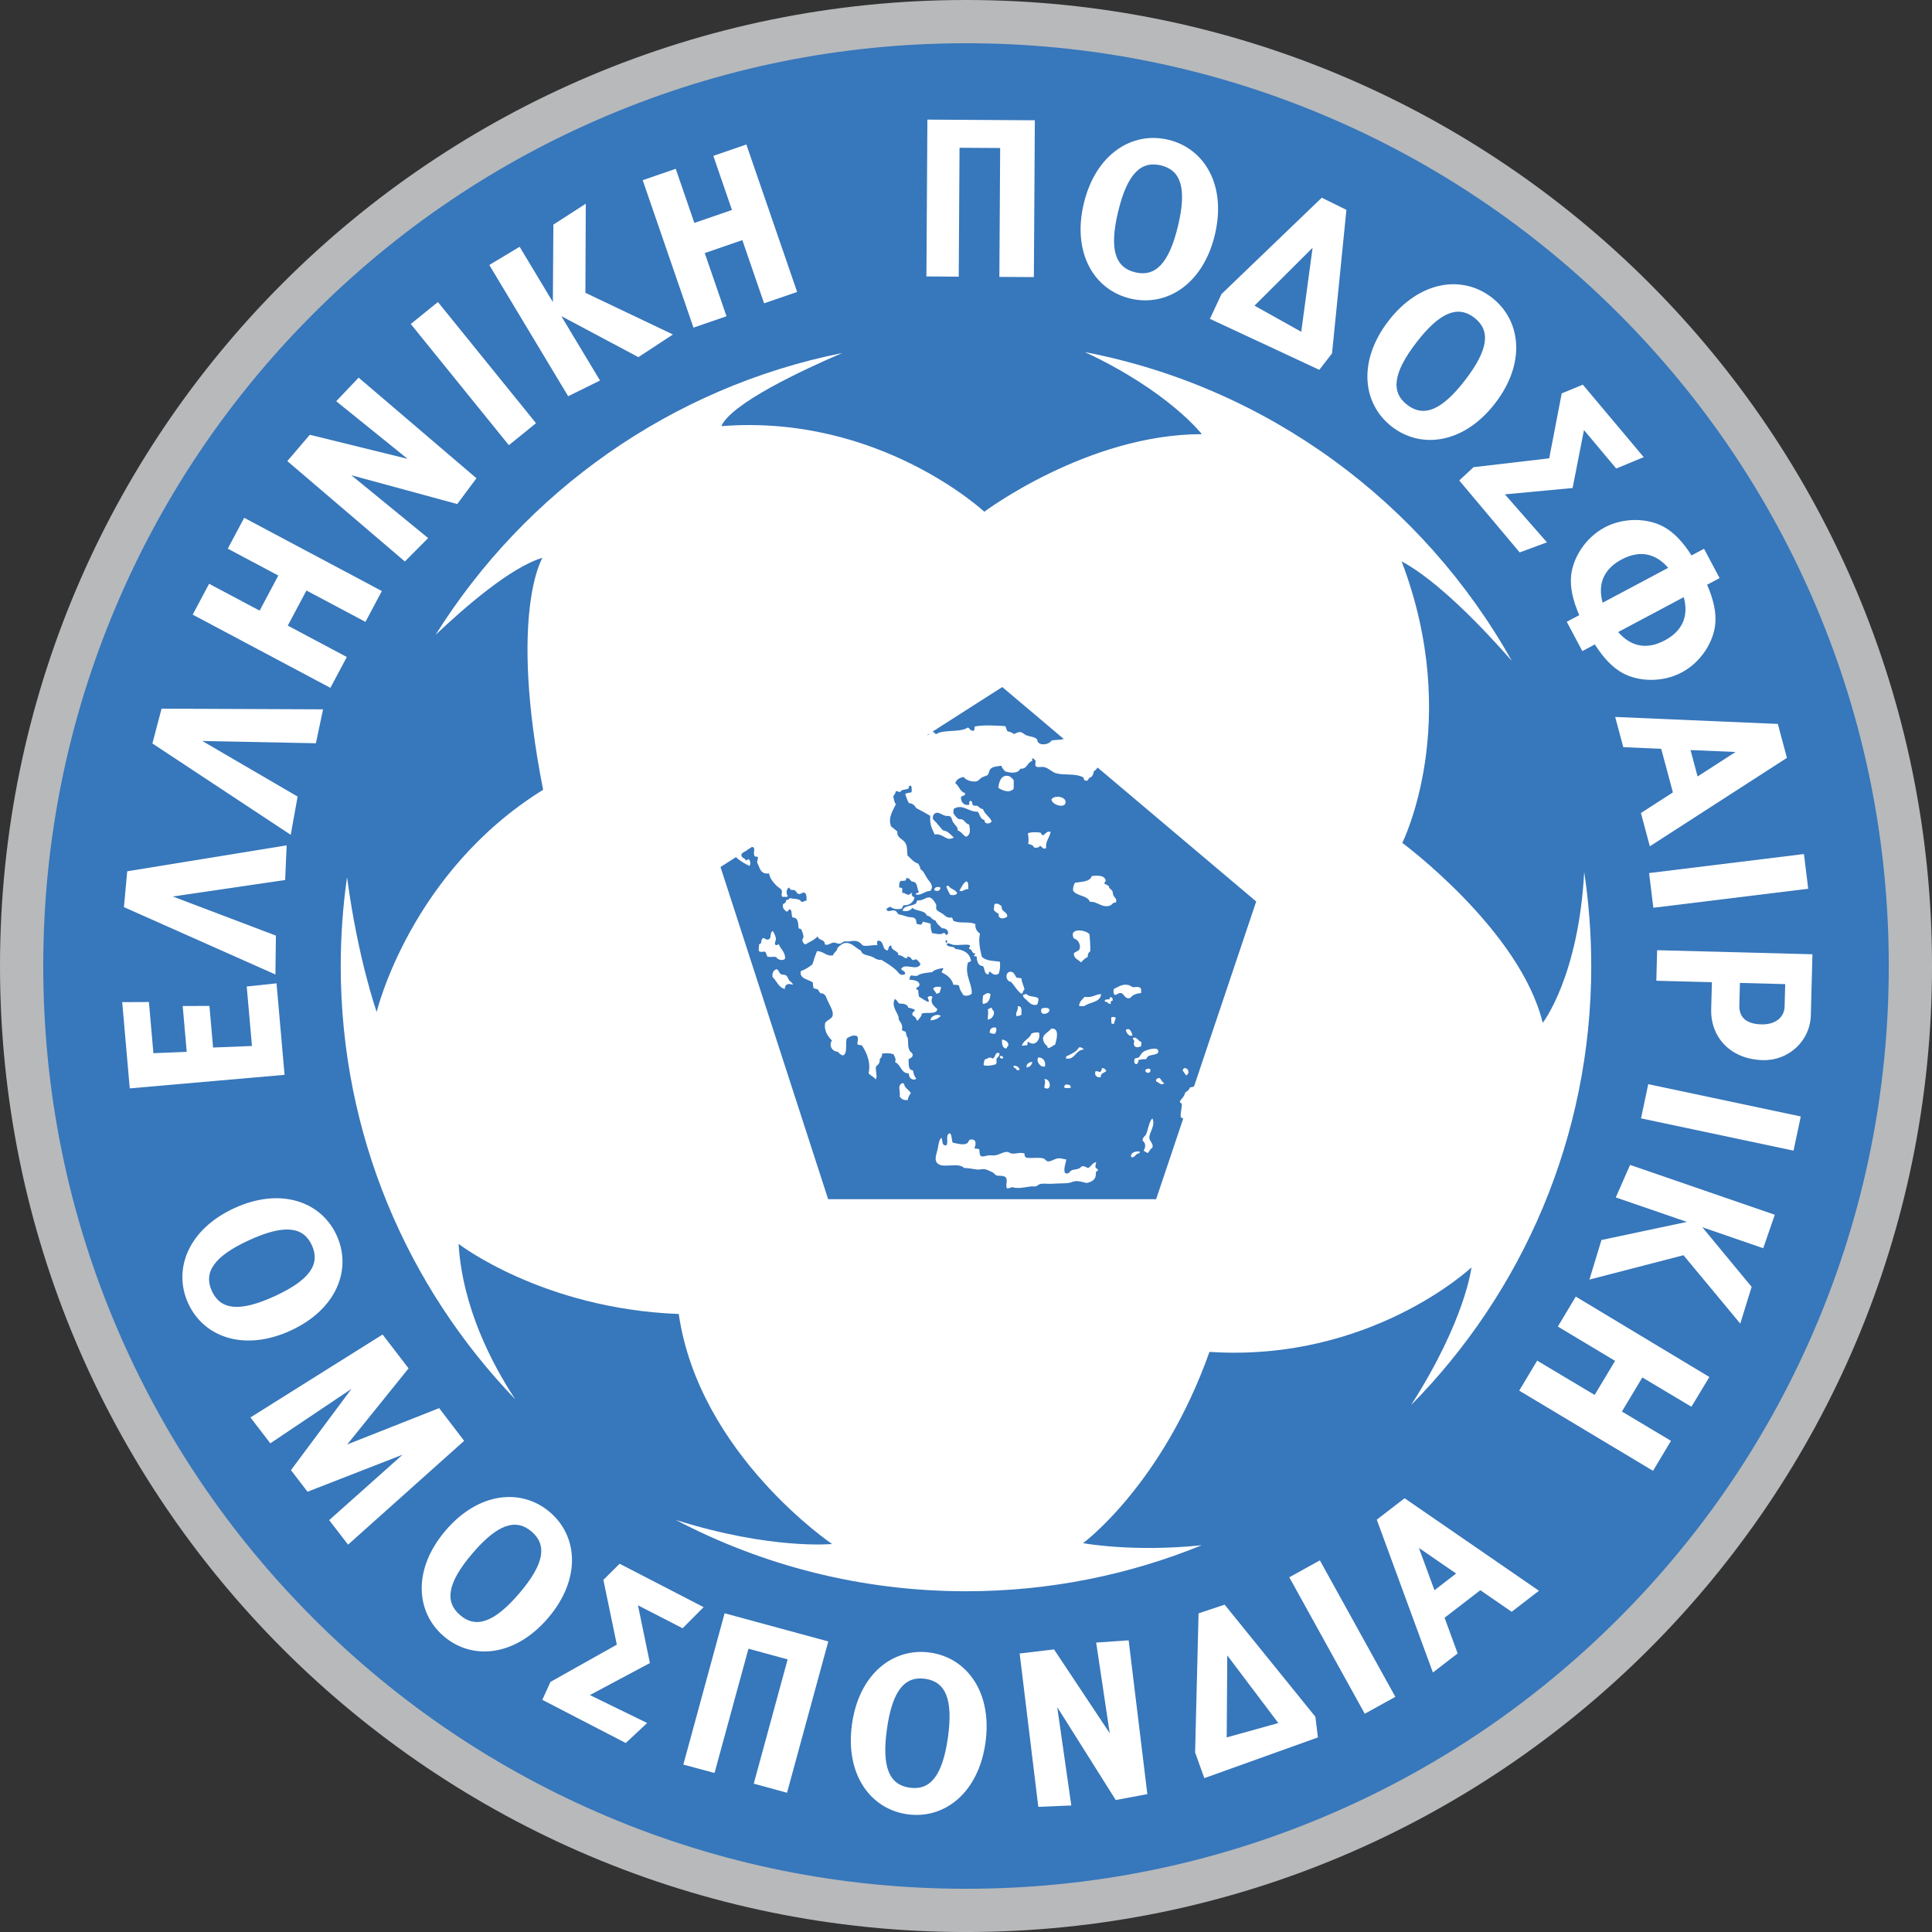 <?xml version="1.0" encoding="UTF-8"?>
<svg width="316" height="316" enable-background="new 0 0 1700.791 1700.791" version="1.1" viewBox="0 0 850.39 850.39" xml:space="preserve" xmlns="http://www.w3.org/2000/svg">
<rect x="0" y="0" width="850.39" height="850.39" fill="#333333" stroke="none"/>
<g transform="translate(-425.2 -425.2)">
	<path d="m850.4 425.2c234.83 0 425.2 190.37 425.2 425.2 0 234.83-190.37 425.2-425.2 425.2s-425.2-190.36-425.2-425.2c0-234.83 190.37-425.2 425.2-425.2" fill="#b7b9bb"/>
	<path d="m850.4 444.24c-54.839 0-108.03 10.736-158.09 31.91-48.364 20.456-91.802 49.745-129.11 87.052-37.308 37.307-66.596 80.747-87.05 129.11-21.176 50.061-31.912 103.25-31.912 158.09s10.736 108.03 31.912 158.09c20.454 48.361 49.742 91.799 87.05 129.11 37.308 37.307 80.745 66.596 129.11 87.051 50.061 21.174 103.25 31.908 158.09 31.908 54.84 0 108.03-10.734 158.09-31.908 48.363-20.455 91.802-49.744 129.11-87.051 37.308-37.309 66.596-80.746 87.051-129.11 21.175-50.063 31.911-103.25 31.911-158.09s-10.736-108.03-31.911-158.09c-20.455-48.363-49.743-91.802-87.051-129.11s-80.746-66.596-129.11-87.052c-50.06-21.175-103.25-31.91-158.09-31.91z" fill="#3777bb"/>
	<path d="m1125.6 850.4c0-14.069-1.061-27.89-3.098-41.391-2.5 46.283-18.26 66.402-18.26 66.402-9.902-40.807-61.813-79.215-61.813-79.215s26.706-53.112-0.301-123.93c16.048 8.669 35.722 29.242 48.5 43.81-38.937-69.493-107.14-120.36-187.92-135.91 36.885 17.203 51.499 36.136 51.499 36.136-50.231 0-95.75 34.14-95.75 34.14s-46.295-43.155-115.76-37.671c4.519-10.082 35.535-24.592 53.229-32.194-75.363 15.131-139.58 61.046-179.01 124.07 12.445-11.806 33.12-29.863 47.051-33.917 0 0-14.999 24.228 0.287 102.1-58.551 36.342-73.26 97.777-73.26 97.777s-8.229-23.244-13.041-59.309c-1.817 12.772-2.778 25.82-2.778 39.094 0 74.052 29.257 141.26 76.828 190.73-10.222-15.494-23.235-40.354-24.955-68.416 0 0 36.919 28.555 96.911 30.862 8.941 61.724 67.491 101.24 67.491 101.24s-26.983 2.621-68.776-10.59c38.172 20.035 81.616 31.387 127.72 31.387 36.721 0 71.75-7.209 103.78-20.26-30.351 3.18-52.258-0.912-52.258-0.912s34.885-25.658 55.643-84.184c70.922 4.613 115.32-37.191 115.32-37.191s-2.515 22.965-26.559 60.584c49.023-49.694 79.288-117.93 79.288-193.25z" fill="#ffffff"/><g fill="#3777bb">
	<path d="m908.32 763.04c-0.5 0.526-0.776 1.278-1.575 1.506-0.183 0.697-0.354 1.685-0.989 2.469-0.231 0.289-0.879 0.331-1.151 0.658-0.413 0.497-0.521 1.66-1.976 0.988-0.476-0.183-0.292-1.025-0.655-1.317-3.658-1.903-8.116-0.715-12.015-1.812-1.552-0.434-3.148-2.154-4.938-2.633-1.169-0.313-2.29 0.117-3.618-0.165-0.093-0.237-0.258-0.401-0.494-0.494-0.05-0.818 0.026-1.51 0.164-2.139-0.479-0.399-0.733-1.022-1.48-1.152-0.226 0.521-0.037 0.55 0 1.152-2.296 0.611-2.125 3.69-5.268 3.456-1.107 2.222-4.223 1.952-6.746 1.152-0.631-0.74-1.305-1.438-1.645-2.469-1.93 0.366-3.824 0.228-4.938 1.646-0.493 0.627-0.405 1.655-0.987 2.304-0.595 0.663-1.614 0.606-2.797 1.318-0.742 0.444-1.253 1.482-2.47 1.646-1.79 0.241-4.288-0.438-5.432-1.976-1.756 0.38-3.177 1.102-3.619 2.798 1.739 1.113 1.969 3.736 4.278 4.279v0.658c-0.298 0.745-1.655 0.429-1.811 1.318 0.132 2.118 1.089 3.412 3.457 3.291 0.582-0.509-0.188-1.466 0.657-1.811 1.122-0.023 0.625 1.57 1.317 1.974 0.433 0.172 1.011 0.197 1.646 0.165 0.961 0.41 1.362 1.378 2.631 1.482 0.755 2.263 2.827 3.209 3.785 5.267-0.444 1.495-3.316 1.498-3.125-0.494-1.952-0.245-1.933-2.458-2.964-3.62-4.296 0.097-6.429-3.568-10.53-1.317-0.172 0.923-0.376 1.758 0 2.304 0.463 0.674 1.333 1.797 1.975 2.14 0.509 0.272 1.188 0.027 1.808 0.329 1.181 0.574 1.737 2.097 2.964 2.139 0.461 2.359 0.719 4.567-1.317 5.432-1.503-0.692-2.061-2.327-3.784-2.798 0.438-1.221-1.185-2.364-1.974-3.621-0.581-0.923-0.503-2.168-1.481-2.633-0.423-0.201-1.123-6e-3 -1.812-0.165-1.609-0.372-2.775-1.609-4.114-1.317-0.962 0.211-1.937 1.506-1.314 2.962 1.614 1.401 2.806 3.229 4.279 4.773 2.359 0.271 3.33 1.936 4.771 3.127-3.393 2.025-4.675-2.053-8.394-1.317-1.218-2.503-2.285-4.458-1.975-8.229-2.03-1.205-4.141-2.333-6.253-3.457-0.587-1.168-1.521-1.99-3.127-2.139-0.744-1.121-1.105-2.625-1.645-3.95 0.584-0.623 1.872-0.542 2.796-0.823 0.026-0.859 0.309-2.49-0.493-2.962-0.675 0.039-0.739 0.687-0.822 1.317-1.086 0.614-3.13 0.271-3.621 1.48-0.904 0.138-1.123-0.412-1.974-0.328-0.144 1.008-0.712 1.592-1.153 2.303 0.289 1.249 0.439 2.632 1.153 3.456-1.25 2.754-3.551 5.769-2.14 9.71 0.978 0.723 1.819 1.582 2.797 2.305-0.273 2.87 2.359 3.183 3.457 4.937 0.958 1.533 0.725 2.912 0.985 5.596 1.519 1.281 2.639 2.959 4.774 3.621 0.391 0.759 0.87 1.431 0.986 2.468 1.382 0.736 1.898 2.464 3.127 4.279 0.87 1.286 3 3.028 1.151 5.266-2.17-0.059-3.734 1.809-5.761 1.646-0.953-0.077-1.201-0.747-2.302-0.823-0.459 0.9 0.362 1.789 1.151 1.975-0.462 2.256-2.366 3.658-4.772 3.456-0.383 0.385-0.556 0.979-0.823 1.481-1.761 0.563-4.021 0.211-5.1-0.823-0.543 0.336-1.26 0.499-1.646 0.987 0.188 1.768 2.174 0.466 3.289 0.659 1.301 0.224 1.297 1.114 2.14 1.811 1.247-0.07 3.242 1.059 4.938 1.152 1.641 0.089 2.85 0.3 2.797 2.798 0.508 0.315 1.209 0.437 1.975 0.492 0.624-0.145 0.52-1.016 0.987-1.314 1.011 0.413 2.405 0.446 3.291 0.987-0.048 1.649 0.146 2.463 0.659 4.114 1.507 6e-3 3.642 0.984 5.102-0.165 0.738-0.074 0.865 1.319 1.482 0.822 1.279-1.134-0.372-3.121-2.14-2.797-1.089-1.052-2.368-1.913-2.962-3.457-1.689-0.288-1.944-2.006-3.786-2.139-0.785-2.507-4.731-1.853-6.419-3.456-0.876 1.417-2.427 1.644-4.278 1.317 0.494-2.579 4.275-1.87 5.925-3.291 0.392-0.454 0.149-0.806 0.657-1.318 2.958 0.416 4.24-2.516 6.419-0.658 0.514 0.438 1.686 2.113 1.809 2.633 0.142 0.578-0.179 1.299 0 1.81 0.379 1.07 2.143 1.488 3.457 2.634 0.857 0.747 1.573 1.412 3.456 1.152 0.224 0.379 0.472 0.733 0.494 1.316 2.562 1.613 7.421 0.156 9.873 1.646-0.35 1.449 0.665 3.346 1.975 4.114-0.754 3.352-3e-3 6.841 0.822 10.204 1.857 1.829 4.833 1.751 7.899 2.14 0.33 1.612 0.059 3.995-0.494 5.267-1.447 1.145-2.943 0.037-3.784-0.824-0.958 8e-3 -0.254 1.041-0.823 1.152-1.86-0.112-1.402-2.548-2.305-3.619-2.213-0.146-2.622-2.095-2.797-4.281-0.571 0.133-0.633-0.244-1.152-0.163-0.193-0.744 0.729-0.369 0.495-1.153-1.652 0.117-1.129-1.942-2.634-1.975-0.146-0.806 0.544-0.773 0.328-1.646-1.662-0.621-4.672 0.188-7.24-0.165-1.146-0.158-2.105-1.098-2.961-0.329 0.239 1.734 3.327 0.62 3.784 2.139 3.686 0.374 6.361 1.759 6.912 5.267-0.312 0.349-0.751 0.565-1.317 0.658-1.684 5.283 1.887 9.495 1.646 13.661-0.546 0.885-2.295 1.244-3.621 0.822-0.902-1.502-1.724-2.381-1.974-4.279-0.614-0.318-1.473-0.391-2.469-0.328-0.742-2.768-2.722-4.298-5.102-5.432-0.229-1.006 0.988-1.23 0.496-1.975-1.811 0.385-3.722 0.668-4.773 1.812-2.393 0.348-5.063 0.421-6.584 1.646-1.103 0.115-1.805-0.171-2.796-0.166-0.341 0.482-0.575 1.07-0.657 1.811 1.642 0.154 4.597 0.443 4.442 2.305-0.075 0.894-0.569 0.805-1.317 1.316-0.232 0.892 0.558 0.762 0.824 1.152-0.038 1.079 0.158 1.924 0.327 2.799 1.45 0.691 2.549 1.73 4.114 2.303 0.481-0.684-0.166-1.41-0.328-1.975 0.313-0.713 1.551-0.781 2.139-0.328-1.247 2.727 0.674 4.076 2.141 5.43-0.419 2.546-4.76 1.166-6.913 1.975 0.132 1.088-1.071 2.055-1.646 2.965-0.774 0.267-0.556-0.668-0.986-1.154-0.611-0.689-1.481-0.778-1.481-1.646 3e-3 -1.057 0.804-0.648 1.153-1.81-0.881-0.52-2.122-0.893-2.963-0.986-0.271-1.693-2.489-1.793-3.949-1.811-0.758-0.561-0.943-1.688-1.974-1.976-1.474 2.991 0.906 5.579 1.644 7.733 0.146 0.43-0.021 0.942 0.164 1.318 0.532 1.081 1.951 2.199 1.317 4.607 0.578 0.189 0.89 0.646 1.646 0.66 0.344 1.074 0.234 1.934 0.987 2.796 0.267 1.919-0.157 3.916 0.823 5.597 0.479 0.822 1.382 1.021 1.316 1.977-0.074 1.047-0.832 1.189-1.811 1.809 0.159 2.008-0.363 4.744 1.975 4.938 0.187 1.514 0.652 2.748 1.48 3.621-1.471 1.105-3.516-0.222-3.291-2.305-3.632-0.043-3.432-3.918-6.088-4.938 0.525-1.602-0.129-2.192-0.66-3.455-1.271-0.594-3.448-0.594-5.1-0.33 0.079 1.178-0.287 1.908-0.988 2.303 0.175 1.822-0.714 2.58-1.645 3.293-0.423 2.207 0.848 4.504-0.166 5.76-0.744-1.229-2.343-1.605-3.127-2.798 1.141-4.497-0.898-9.319-2.962-12.18-0.582-0.237-1.571-0.073-1.974-0.493 0.015-1.422 0.66-2.652-0.164-3.621-1.945-0.686-3.254 0.4-4.444 0.989-0.855 2.271 0.562 6.817-1.811 7.571-0.891-0.371-1.656-0.869-2.14-1.646-2.538-0.098-4.133-2.742-2.631-4.939-1.665-1.829-3.604-4.133-2.963-7.733 0.886-1.478 2.898-1.634 3.291-3.292 0.454-1.924-1.313-4.465-2.306-6.748-0.508-1.174-0.765-2.263-1.809-2.797-0.239-0.31-1.077-0.021-1.316-0.33-0.468-0.464-0.739-1.127-1.151-1.646-0.59-0.179-1.281-0.256-1.811-0.494-0.215-0.719-0.331-1.535-0.331-2.469-1.802-1.547-6.092-1.469-5.265-5.103 2.055-0.631 3.625-1.749 5.101-2.96 0.575-2.005 1.24-3.918 1.975-5.762 3.004-0.075 4.032 2.448 7.077 1.812 0.387-1.37 1.805-1.707 1.975-3.293 1.078-0.979 2.108-2.042 3.62-2.14 2.757-0.175 4.583 2.487 6.583 3.293 0.706 2.089 2.687 1.946 4.609 2.631 1.358 0.487 2.699 1.843 4.442 1.483 2.222 1.361 4.754 2.829 6.746 4.772 1.019 0.992 1.598 2.637 3.786 1.482 0.019-1.337-1.225-1.412-1.811-2.139 1.47-3.044 6.994 1.096 8.557-2.141-0.389-0.929-1.068-1.564-1.811-2.14-0.613-0.01-1.042 0.166-1.48 0.329-0.885-0.269-0.838-1.468-1.975-1.482-0.656-0.574-0.363 0.856-1.152 0.659-1.15-0.385-1.649-1.422-3.292-1.316-0.115-2.353-3.173-1.763-3.126-4.28-1.335-0.074-1.105 1.418-1.646 2.141-2.677-0.175-1.302-4.405-4.279-4.279-0.754 0.658-0.082 1.159-0.328 1.974-1.904-0.209-5.422 0.764-6.418 0-0.331-0.254-0.473-0.526-0.823-0.823-1.913-1.614-3.543-0.976-5.266-0.822-0.653 0.058-1.341-0.141-1.975 0-0.637 0.143-1.149 0.877-1.976 0.987-0.851 0.114-1.787-0.523-2.634-0.494-1.472 0.052-2.387 1.445-3.948 0.823 0.177-2.426-2.902-1.597-3.126-3.621-1.348 1.671-3.585 2.452-5.433 3.621-0.702-0.237-1.245-1.09-1.315-1.811-0.059-0.607 0.46-0.878 0.492-1.481 0.047-0.794-0.687-2.937-0.985-3.292-0.239-0.281-0.695-0.389-1.153-0.493-0.28-2.064 0.031-4.733-2.633-4.773-0.742-0.85-0.086-3.095-1.151-3.621-0.85 0.029-0.632 1.122-1.645 0.987-0.628-0.741-1.763-1.1-1.482-3.127 0.433-0.609 1.542-0.542 1.317-1.81 0.794-0.138 1.357-0.507 1.81-0.986 1.655 0.538 4.318 0.069 4.938 1.646 0.657 0.208 1.379-0.471 2.304-0.494 0.071-1.663 0.079-3.262-1.153-3.621-1.034 0.175-1.345 0.826-2.304 0.658-0.754-0.132-1.019-1.245-1.81-1.646-0.466-0.236-1.104-0.02-1.481-0.164-0.756-0.291-0.492-0.911-1.152-0.988-0.994 0.998-1.117 2.55-0.328 3.785-0.496 0.612-1.334 0.056-2.304 0.33-0.896-0.851-0.032-1.824-0.329-2.799-0.261-0.853-1.534-1.374-2.303-2.138-1.266-1.255-3.02-3.209-3.293-5.432-3.926 0.581-4.082-2.612-5.265-4.772-6e-3 -0.938 0.417-1.448 0.329-2.469-0.395-0.101-0.752-0.237-1.317-0.165-1.191-1.653 0.767-3.967-1.293-4.253l-1.877 1.199c-0.091 0.092-0.185 0.181-0.286 0.256-0.395 0.292-0.803 0.491-1.175 0.678l-0.934 0.597c-0.222 0.216-0.363 0.48-0.36 0.865 0.015 1.344 1.43 1.193 1.975 2.304 0.637 0.088 0.678-0.42 1.151-0.494 0.8 0.388 1.129 2.412 0.331 2.962-2.125-1.117-4.245-2.24-5.842-3.884l-6.824 4.359 47.381 146.22h144.36l11.928-35.478c-0.373-0.255-0.898-0.354-1.103-0.778-0.14-2.111 0.468-3.479 0.493-5.432 0.039-0.808-1.034-0.502-0.823-1.48 0.823-1.207 1.954-2.105 2.306-3.785 0.921-0.561 1.765-1.195 2.137-2.305 0.729 8e-3 1.283-0.162 1.758-0.406l27.354-81.375zm-71.844 54.008c-0.233-1.483 1.802-1.74 2.632-1.152 0.075 1.448-1.537 1.801-2.632 1.152zm6.911 1.975c-0.539-1.216-1.258-2.252-1.645-3.621 0.77-0.888 1.371 0.232 1.811 0.658 1.137 0.616 2.412 1.099 2.962 2.304-0.431 0.861-1.982 1.004-3.128 0.659zm4.115-1.811c0.979-1.434 1.504-3.323 3.125-4.113 1.106 0.644 0.602 2.182 0.824 3.456-1.724-0.25-2.632 1.534-3.949 0.657zm-84.586 28.966c-0.421-0.676-0.365-1.828-1.151-2.139-0.854 0.146-1.84 0.294-2.468-0.165-0.434-0.922 0.12-1.85 0-2.962 0.43-0.118 0.56-0.537 0.985-0.659-0.137-1.07 0.273-1.592 0.66-2.138 1.256-4e-3 1.262 0.86 2.304 0.657 1.905-0.371 0.461-3.021 2.14-3.785 0.517 0.988 1.323 2.24 1.316 3.62-5e-3 0.949-1.042 2.207 0.164 2.634 0.521 0.026 0.55-0.437 1.151-0.329 0.834 2.128 2.728 3.198 2.797 6.09-0.128 0.037-0.19 0.139-0.164 0.33-1.165 0.913-3.199 0.259-3.784-0.825-1.317-0.472-2.916 0.283-3.95-0.329zm11.19 12.509c-1.76-0.794-3.45-0.383-3.456 1.811-2.884-0.682-3.541-3.59-5.429-5.266-0.2-1.955 0.506-3.006 1.811-3.455 0.958 0.355 1.025 1.604 1.811 2.139 0.698 0.486 1.504 0.182 2.138 0.492 0.803 0.395 1.072 1.439 1.48 2.141 0.475 0.813 1.845 1.22 1.645 2.138zm50.687 50.691c-1.995 0.239-2.979-0.531-3.62-1.646 0.405-1.607-0.438-3.305 0-4.606 0.109-0.329 0.749-1.127 1.15-1.153 1.033-0.067 0.752 0.828 1.318 1.645 0.651 0.943 2.124 1.791 2.468 2.799-0.627 0.8-1.203 1.647-1.316 2.961zm103.67-21.23c1.048-0.756 6.93-2.693 6.584 0-0.187 1.451-3.014 1.135-4.444 1.973-0.574 0.34-0.571 1.062-1.152 1.318-1.221-0.07-2.196 0.107-3.127 0.33-0.06 2.799-2.64 2.209-1.645-0.658 0.647-0.123 1.25-0.287 1.81-0.495 0.714-0.872 0.965-1.739 1.974-2.468zm0.824 8.065c0.535-0.463 1.206-0.872 2.14-0.494 0.866 2.016-2.077 2.352-2.14 0.494zm-1.81-10.535c-1.85 1.058-3.893 0.396-2.962-2.304-0.329-0.33-0.668-0.65-0.659-1.317 1.91-0.683 2.303 1.524 3.786 1.811-0.177 0.843 0.013 1.144-0.165 1.81zm-29.129-71.921c2.947-0.51 6.584-0.33 7.405-2.963 2.435-0.242 5.411-0.489 6.091 1.81 0.112 0.828-0.662 0.765-0.495 1.646 0.82 0.167 1.298 0.678 1.976 0.987-0.098 1.072 1.029 1.373 1.48 2.139 0.219 0.373 0.145 1.239 0.494 1.975 0.559 1.18 1.802 1.596 0.987 3.127-1.504-0.051-1.526 0.988-2.47 1.317-3.583 1.248-5.468-1.911-8.885-1.646-1.126-2.989-5.834-2.396-7.405-4.939-0.136-1.561 0.358-2.492 0.822-3.453zm11.52 49.045c-0.421 3.801-5.065 3.383-7.405 5.266-0.751-0.071-1.811 0.166-2.302-0.164 0.177-1.961 1.465-2.811 2.466-3.949 3.331 0.633 4.949-1.297 7.241-1.153zm-5.101-26.334c0.213 2.366 0.358 4.798 0.329 7.406-0.732 0.53-1.208 1.318-1.153 2.633-1.328 0.427-2.036 1.475-2.961 2.304-1.093-1.266-3.146-1.572-3.127-3.95 0.786-1.019 2.333-0.816 2.634-2.304 0.361-1.781-0.911-3.95-2.634-4.279-2.491-4.902 5.393-3.898 6.912-1.81zm-10.203 53.653c1.291-0.49 3.273-1.517 4.607-2.631 0.635-0.531 0.543-1.225 1.317-1.316 0.57-0.07 1.332 0.436 1.811 0.986-3.776 0.068-3.835 4.718-7.899 3.951-0.119-0.504 0.169-0.602 0.164-0.99zm1.975 13.826c-0.704 0.133-2.758 0.551-2.964-0.33 5e-3 -0.49 0.431-0.559 0.495-0.986 0.654-0.139 1.396-0.018 2.141 0.165-0.164 0.655 0.49 0.495 0.328 1.151zm-2.305-125.74c0 3.086-6.042 1.357-6.252-1.152 1.615-2.086 6.252-1.144 6.252 1.152zm-4.607 106.82c-1.194 0.395-1.758 1.424-3.291 1.482 0.104-0.99-0.94-1.34-1.317-1.975-2.201-3.728 1.232-4.506 2.964-6.586 3.815-0.302 2.233 5.017 1.644 7.079zm-11.848-1.317c-0.488 0.226-0.184 1.244-0.493 1.645-1.02-0.319-1.442 0.392-2.305 0 0.841-2.341 3.388-2.974 4.279-5.267 1.132-0.398 2.133-0.631 3.291-0.326 0.828 3.183-1.999 6.396-4.772 3.948zm1.81 8.888c-0.236 1.41-1.072 2.218-2.47 2.469-0.4-1.415 0.991-2.395 2.47-2.469zm2.632-1.976c2.295 0.05 3.284 1.769 2.963 3.95-1.798 0.807-4.195-2.211-2.963-3.95zm1.481-21.56c1.34-0.258 3.054-0.561 3.457 0.658-0.121 2.135-4.891 2.718-3.457-0.658zm1.152 31.106c3.096-0.252 3.385 5.789 0 3.785 0.085-1.67 0.742-2.494 0-3.785zm-1.644-108.46c0.33 0.438 0.477 1.06 1.152 1.153 0.986-0.515 1.701-2.111 3.29-1.481-0.488 2.629-2.349 4.034-1.975 7.077-1.325 0.925-1.786-0.645-2.797-0.987-0.23 0.867-1.284 0.91-2.47 0.822-0.498-1.164-1.59-1.379-2.632-1.646 0.278-1.963 0.151-2.716-0.166-4.608 0.807-0.604 3.913-0.656 5.598-0.33zm-6.09 71.101c1.006 1.299 3.854 0.754 5.102 1.81 0.175 1.273-0.219 1.976-0.494 2.796-2.526 0.605-3.475-1.015-4.771-2.137-0.663-0.576-1.588-1.24-1.481-2.141 0.552-0.105 0.843-0.472 1.644-0.328zm-2.305-6.914c0.111 1.977 1.072 3.1 1.317 4.939-0.789 0.251-0.502 1.582-1.317 1.811-1.948-1.342-3.024-3.56-4.607-5.268-2.607-0.271-2.713-4.652 0-4.445 1.229 0.096 1.699 1.395 2.304 2.471 0.627 0.305 1.681 0.186 2.303 0.492zm-2.138 16.623c-0.771-1.783 0.894-2.486 0.493-4.443 2.188-0.021 1.483 1.969 1.645 3.786-0.613 0.318-1.343 0.521-2.138 0.657zm1.318 23.536c-0.24 0.256-0.844 0.146-1.317 0.166 0.029-1.127-1.647-0.548-1.316-1.977 1.392 0.088 2.373 0.59 2.633 1.811zm-4.938-10.699c-0.354 0.36-0.664 0.765-0.824 1.317-1.977 0.1-2.099-2.488-1.974-3.949 1.386 0.426 2.818 0.804 2.798 2.632zm-0.33-118.66c1.191 0.126 1.837 0.97 2.634 1.811 0.111 1.555 0.012 2.302 0 3.95-2 1.976-4.93 0.705-6.746-0.494 0.328-2.777 1.237-5.57 4.112-5.267zm-3.949 60.73c-0.829-0.43-1.598-0.925-2.139-1.644 0.077-0.911 0.099-1.877 0.328-2.634 1.358-0.608 2.436 0.391 3.126 0.987-0.264 2.569 2.467 2.143 2.47 4.443-0.992 1.066-4.174 1.584-3.785-1.152zm0.822 62.541c0.505-0.119 0.484 0.285 0.988 0.164-0.137 0.467 0.231 0.43 0.164 0.825-0.814 0.648-2.019-0.403-1.152-0.989zm-0.492-1.152c0.16 1.423-0.854 1.669-1.318 2.468-0.026 1.137 0.201 1.51-0.164 2.307-1.279 0.582-4.162 0.952-5.43 0.492-0.177-1.105 0.325-1.54 0.33-2.469 1.271-0.246 2.218-1.605 3.455-0.492 1.615-0.164 0.926-3.246 3.127-2.306zm-1.646-11.354c0.674 0.737 0.132 1.911-0.164 2.631-0.787 0.338-1.852 4e-3 -2.47-0.326-0.019-1.667 0.82-2.475 2.634-2.305zm-0.823-7.077c0.396 1.411-0.783 3.433-2.633 3.62-0.168-1.26 0.363-2.42 0-4.609 0.716-0.051 0.918-0.615 1.645-0.656 0.122 0.754 0.656 1.097 0.988 1.645zm-4.773-6.913c0.821-0.609 2.158-1.789 3.292-0.658-0.172 2.352-0.944 4.102-3.292 4.28-0.454-1.05 0.041-2.454 0-3.622zm-20.571-0.823c-0.205-1-1.076-1.336-1.314-2.305 0.394-0.936 2.359-0.948 3.454-0.658-0.146 1.103-0.388 1.332-0.657 2.467-0.464 0.198-0.946 0.371-1.483 0.496zm1.977 9.709c-1.037 1.102-2.442 1.837-4.444 1.977-0.334-1.688 2.89-3.213 4.444-1.977zm69.115 67.973c-0.076 0.525-0.844 0.364-0.822 0.988 0.191 3.098-1.707 4.106-4.113 4.607-1.535-0.391-3.293-0.938-4.938-0.822-0.931 0.066-2.025 0.713-3.127 0.822-2.148 0.212-4.638 0.145-7.076 0.331-1.881 0.141-3.895-0.295-5.431 0.163-0.681 0.203-1.151 0.844-1.811 0.988-0.625 0.135-1.338-0.073-1.975 0-2.733 0.314-5.728 1.191-8.392 0.328-0.821 0.113-1.18 0.688-2.307 0.494-0.877-1.602 1.024-4.447-1.314-5.266-1.271-0.445-2.41 0.031-3.457-0.495-0.599-0.302-1.022-1.021-1.645-1.317-0.916-0.435-2.429-1.166-3.293-1.314-1.043-0.182-2.129 0.24-3.126 0.164-2.076-0.16-3.933-0.762-5.924-0.658-2.997-3.098-11.175 1.227-12.507-3.291-0.428-1.457 0.575-3.963 0.825-5.268 0.366-1.941 0.534-3.961 1.643-4.773 0.624 1.188-0.026 3.648 2.142 3.293 1.12-1.229-0.673-4.969 1.645-5.267 0.862 0.892 0.607 2.903 1.153 4.114 1.696 0.298 4.551 1.282 6.252 0.328 0.78-0.438 0.625-1.146 1.315-1.646 3.043-0.507 2.754 2.02 1.976 3.786 0.573 0.304 1.688 0.067 2.139 0.495 0.265 0.997-0.076 2.598 0.825 2.962 0.918 0.466 2.033-0.21 3.291-0.33 0.871-0.081 1.971 0.12 2.796 0 2.239-0.321 3.748-1.724 5.595-1.481 0.59 0.077 1.118 0.574 1.646 0.66 1.959 0.313 3.758-0.697 5.759 0 2e-3 2 0.843 1.959 2.798 1.975 1.503 0.01 4.008-0.209 5.432 0.162 0.729 0.191 1.346 1.215 1.974 1.318 1.459 0.237 2.967-1.174 4.607-1.318 1.438-0.123 2.229 0.377 3.621 0.495-0.331 1.872-1.285 3.919-0.659 5.925 1.745 0.861 2.028-0.646 2.965-1.152 0.644-0.35 2.203-0.313 3.291-0.822 0.708-0.334 0.941-0.924 1.48-0.988 0.857-0.102 1.528 0.423 2.468 0.824 1.405-0.682 1.853-2.317 3.619-2.633-0.196 0.68-0.464 1.291-0.327 2.303 0.059 0.668 1.425 0.675 0.987 1.316zm1.317-40.981c-1.874 0.289-2.934-0.948-2.303-2.632 0.943-0.176 1.249 0.285 1.974 0.33 0.601-0.227 0.694-0.953 0.823-1.648 1.191-0.148 1.517 0.566 1.977 1.152-0.776 0.982-2.645 0.869-2.471 2.798zm4.443-32.256c-1.304 0.097-1.323-1.093-2.633-0.989-0.32-1.417 1.417-0.775 2.141-1.151-0.055-0.382 0.024-0.631 0.162-0.823 0.974-0.097 1.186 0.57 1.152 1.482-0.802 0.29-1.089 0.366-0.822 1.481zm1.482 8.721h-1.153c-0.138-0.85-0.216-1.76-0.164-2.799 0.458-0.296 1.717-0.256 1.975 0.164-0.106 1.204-0.754 1.61-0.658 2.635zm2.961-13.496c-1.258-0.181-1.235 0.613-2.634 0.822-0.745-0.369-0.768-1.713-0.491-2.633 1.99-0.881 3.926-2.49 6.746-1.646 0.586 0.176 0.964 0.709 1.645 0.824 0.976 0.162 2.355-0.5 3.457 0.492 0.238 0.531 0.155 1.382 0.164 2.141-2.15 0.154-3.8 0.807-4.772 2.139-2.435 0.816-2.64-1.928-4.115-2.139zm2.139 16.293c1.652-1.504 2.586 0.997 2.963 2.305-1.477 0.789-2.6-0.957-2.963-2.305zm4.774 54.641c-0.815 0.617-1.34 1.861-2.468 1.154-0.314-2.193 2.664-2.615 3.784-2.306 0.348 0.871-0.734 0.714-1.316 1.152zm5.595-7.076c0.216 1.523 1.95 2.445 1.315 4.279-1.092 0.39-1.214 1.748-2.14 2.305-0.429-0.559-1.46-0.516-1.645-1.314 0.988-1.195 0.779-3.455-0.494-4.116-0.086-1.349 0.752-1.772 1.315-2.471 1.206-2.249 1.288-5.624 2.963-7.403 1.608 3.157-1.639 6.462-1.314 8.72zm6.417-24.03c-1.5 0.953-2.315-0.609-3.456-0.986-0.144-1.131 0.586-1.389 1.48-1.481 0.811 0.562 0.982 1.761 1.976 2.14v0.327zm9.71-3.619c-0.438-0.826-1.13-1.396-1.482-2.305-1e-3 -0.441 0.52-0.359 0.495-0.824 2.284-0.473 2.725 2.704 0.987 3.129z"/>
	<path d="m866.36 727.61-28.707 18.339c-0.116 0.11-0.24 0.211-0.353 0.329-0.085-1e-3 -0.145 0.023-0.217 0.034l-1.309 0.837c0.402 0.451 1.065 0.719 1.361 1.268 3.308-2.345 10.67-0.628 13.987-2.962 1.118 0.255 1.042 1.701 2.798 1.317 0.417-0.554 0.014-1.045 0.329-1.811 4.149-0.741 8.683-0.396 13.33-0.165 0.652 0.5 0.497 1.808 1.151 2.305 1.037 0.225 1.987 0.538 2.634 1.152 0.999-0.115 1.658-0.859 2.797-0.824 1.177 0.037 1.782 1.05 2.962 1.482 1.535 0.561 3.637 0.568 4.607 1.81 0.207 3.119 5.184 2.329 6.255 0.494 1.541-0.522 3.956-0.173 5.439-0.753z"/>
	<path d="m827.43 819.18c0.911-0.243 1.144-1.162 2.304-1.153-1.064-1.569-0.406-4.862-3.127-4.772-0.765-0.516-1.282-1.909-2.469-1.48-0.228 0.209-0.101 0.777-0.33 0.987-0.724 0.042-1.272 0.263-2.139 0.164-0.617 0.536-0.768 1.536-0.658 2.798 0.355 0.489 0.897-0.059 1.316 0.493v1.976c1.346-0.03 1.683 0.95 3.127 0.821 0.358-0.298 0.571-0.744 1.152-0.821 0.54 0.063 0.511 0.694 0.824 0.987z"/>
	<path d="m834.36 748.05-1.176 0.751c0.558-0.049 0.987-0.334 1.176-0.751z"/>
	<path d="m841.42 839.1c-0.063 0.668 0.061 1.147 0.661 1.151-0.022-0.584 0.223-1.431-0.661-1.151z"/></g><g fill="#ffffff">
	<polygon points="833.4 477.85 832.97 546.88 847.2 546.97 847.55 490.24 865.43 490.35 865.08 547.08 880.27 547.17 880.7 478.14"/>
	<polygon points="754.64 1150.9 771.89 1155.6 756.97 1210.3 771.62 1214.3 789.78 1147.7 744.14 1135.3 725.98 1201.9 739.71 1205.6"/>
	<polygon points="751.95 530.89 761.52 558.71 776.07 553.7 753.72 488.8 739.18 493.8 747.38 517.62 730.83 523.32 722.63 499.5 708.09 504.51 730.44 569.41 744.98 564.4 735.4 536.59"/>
	<polygon points="1127.1 1039.2 1101.8 1024.1 1093.9 1037.3 1152.8 1072.6 1160.7 1059.4 1139.1 1046.5 1148.1 1031.5 1169.7 1044.4 1177.6 1031.3 1118.8 995.91 1110.9 1009.1 1136.1 1024.2"/>
	<polygon points="560.09 685.12 586.06 698.93 593.28 685.35 532.68 653.12 525.45 666.7 547.7 678.53 539.48 693.98 517.24 682.16 510.02 695.74 570.63 727.96 577.85 714.38 551.87 700.57"/>
	
		<rect transform="matrix(.629 .777 -.777 .629 693.35 -273.79)" x="599.36" y="582.23" width="68.646" height="15.384"/>
	
		<rect transform="matrix(-.993 .122 -.122 -.993 2463.6 1475.6)" x="1152.3" y="805.43" width="68.645" height="15.383"/>
	
		<rect transform="matrix(-.978 -.207 .207 -.978 2148.9 2058.4)" x="1147.7" y="909.16" width="68.645" height="15.384"/>
	<polygon points="706.2 582.4 721.4 572.42 682.87 554.08 683.04 514.86 668.77 524.07 668.55 558.15 653.92 533.82 640.57 541.84 675.28 599.6 689.3 592.69 672.26 564.34"/>
	<polygon points="1130.1 971 1124.8 988.42 1166.2 977.7 1191.2 1007.8 1196.2 991.63 1174.5 965.38 1201.3 974.62 1206.4 959.89 1142.7 937.95 1136.4 952.26 1167.7 963.03"/>
	<path d="m1154.6 843.44-0.353 13.446 24.463 0.642-0.319 12.148c-0.293 11.193 7.697 21.762 22.762 22.156 11.373 0.299 20.812-8.518 21.104-19.709l0.704-26.893zm56.115 24.814c-0.126 4.786-4.148 7.995-10.176 7.838-6.357-0.166-9.895-2.807-9.75-8.36l0.259-9.884 19.925 0.524z"/>
	<polygon points="626.46 647.06 634.92 635.71 583.05 591.41 573.19 601.81 604.59 627.16 561.56 616.57 551.66 628.16 603.4 672.34 613.66 662.04 579.84 634.38"/>
	<polygon points="536.1 885.6 518.99 886.28 517.38 867.96 505.62 868.01 507.39 888.19 492.72 888.77 490.75 866.25 478.99 866.3 482.31 904.26 550.45 898.3 546.92 858.02 533.8 859.42"/>
	<polygon points="550.72 812.54 551.37 797.29 481.2 808.7 479.75 824.49 546.43 854.13 546.64 837.02 501.25 819.8"/>
	<polygon points="564.25 752.35 567.4 737.42 496.31 737.12 492.28 752.44 553.17 792.66 556.2 775.82 514.26 751.36"/>
	<path d="m1005.9 587.99 5.609-7.25 6.332-63.171-10.85-5.346-44.146 42.421-5.084 10.9zm-2.952-53.727-4.99 36.976-20.572-11.502z"/>
	<polygon points="1106.1 663.92 1087.6 642.8 1117.4 640 1122.4 614.49 1136.6 631.43 1148.7 626.42 1121.9 594.52 1112.6 598.35 1107.1 626.94 1073.8 630.83 1067.5 636.68 1094.1 668.35"/>
	<path d="m1131.5 657.36c-8.703 4.627-13.988 13.621-14.756 21.194-0.529 5.251 0.777 10.929 3.58 17.406l-5.501 2.923 6.859 12.9 5.501-2.924c3.802 5.944 7.778 10.203 12.428 12.699 6.707 3.6 17.118 4.247 25.82-0.38 8.704-4.627 13.989-13.62 14.753-21.194 0.531-5.25-0.775-10.928-3.578-17.404l5.501-2.924-6.859-12.9-5.501 2.925c-3.8-5.944-7.776-10.203-12.428-12.7-6.705-3.6-17.117-4.248-25.819 0.379zm34.828 30.685c2.229 8.229-0.456 14.83-8.387 19.046s-14.904 2.751-20.479-3.697zm-6.859-12.9-28.866 15.348c-2.229-8.227 0.456-14.828 8.387-19.045 7.931-4.218 14.904-2.752 20.479 3.697z"/>
	<path d="m1139.7 754.07 16.697 0.717 5.143 19.196-14.073 9.077 3.925 14.647 60.343-38.926-4.002-14.935-71.596-3.072zm49.418 2.122-16.704 10.776-3.115-11.627z"/>
	<path d="m939.48 486.72c-15.928-3.823-32 6.239-37.228 28.02-5.229 21.782 4.522 38.044 20.447 41.868 15.926 3.823 31.998-6.239 37.228-28.021 5.23-21.781-4.522-38.043-20.447-41.867zm4.221 37.971c-3.994 16.637-10.033 22.485-18.826 20.375-8.789-2.11-11.517-10.063-7.522-26.7 3.993-16.636 10.034-22.485 18.825-20.375 8.793 2.111 11.517 10.063 7.523 26.7z"/>
	<path d="m1037.9 613.05c12.978 9.994 31.757 7.371 45.424-10.376 13.666-17.748 11.407-36.576-1.569-46.568-12.979-9.993-31.758-7.371-45.423 10.376-13.668 17.748-11.408 36.575 1.568 46.568zm10.734-37.092c10.439-13.555 18.34-16.428 25.503-10.912 7.164 5.517 6.405 13.89-4.034 27.444-10.439 13.557-18.34 16.43-25.504 10.912-7.162-5.516-6.404-13.89 4.035-27.444z"/>
	<path d="m834.6 1152.6c-16.219-2.283-31.255 9.27-34.381 31.449-3.122 22.182 8.138 37.438 24.356 39.723 16.218 2.283 31.254-9.268 34.379-31.449 3.125-22.18-8.136-37.438-24.354-39.723zm7.831 37.395c-2.388 16.941-7.84 23.342-16.793 22.08-8.952-1.262-12.425-8.918-10.04-25.861 2.387-16.939 7.841-23.338 16.792-22.078 8.954 1.259 12.425 8.917 10.041 25.859z"/>
	<path d="m667.25 1090.8c-12.448-10.641-31.337-8.984-45.896 8.037-14.557 17.025-13.264 35.943-0.815 46.59 12.448 10.643 31.337 8.986 45.896-8.039 14.557-17.022 13.263-35.943 0.815-46.588zm-13.497 35.742c-11.12 13.004-19.158 15.469-26.03 9.59-6.87-5.873-5.682-14.197 5.436-27.201 11.119-13.002 19.157-15.465 26.028-9.592 6.871 5.877 5.685 14.199-5.434 27.203z"/>
	<path d="m573.38 968.95c-6.83-14.887-24.669-21.314-45.028-11.977s-27.129 27.051-20.304 41.939c6.83 14.885 24.669 21.314 45.03 11.977 20.359-9.337 27.129-27.052 20.302-41.939zm-54.91 24.545c-3.768-8.215 0.805-15.273 16.355-22.405 15.552-7.131 23.88-5.992 27.649 2.224 3.771 8.219-0.802 15.275-16.354 22.408-15.55 7.13-23.878 5.994-27.65-2.227z"/>
	
		<rect transform="matrix(-.484 -.875 .875 -.484 505.31 2589.3)" x="981.7" y="1138" width="68.644" height="15.384"/>
	<polygon points="889.14 1151.2 874.01 1153 882.22 1220.5 896.75 1219.9 890.55 1176.6 916.31 1217.5 930.22 1214.9 921.99 1147.2 907.69 1148.2 913.66 1188.1"/>
	<path d="m964.23 1131.5-11.473 3.836-1.52 61.205 4.059 11.324 49.999-17.924-1.116-9.098zm0.923 58.43 0.239-36.088 22.473 29.785z"/>
	<polygon points="690.78 1120.6 696.7 1149.1 667.5 1165.5 663.91 1173.4 700.63 1192.4 710.05 1183.6 684.84 1171.3 711.26 1157.2 706.01 1131.8 725.65 1141.9 734.9 1132.6 697.93 1113.5"/>
	<path d="m1031.2 1094.1 24.703 67.27 10.903-8.404-5.761-15.688 15.739-12.131 13.792 9.5 12.011-9.258-59.142-40.729zm34.926 23.707-9.534 7.35-6.839-18.623z"/>
	<polygon points="605.04 1027.5 593.6 1012.6 535.43 1049.1 544.18 1060.5 579.93 1036.5 553.27 1072.3 560.56 1081.8 602.4 1065.5 570.09 1094.3 578.4 1105.1 629.5 1059.4 618.5 1045 578.02 1061"/>
</g></g>
</svg>
